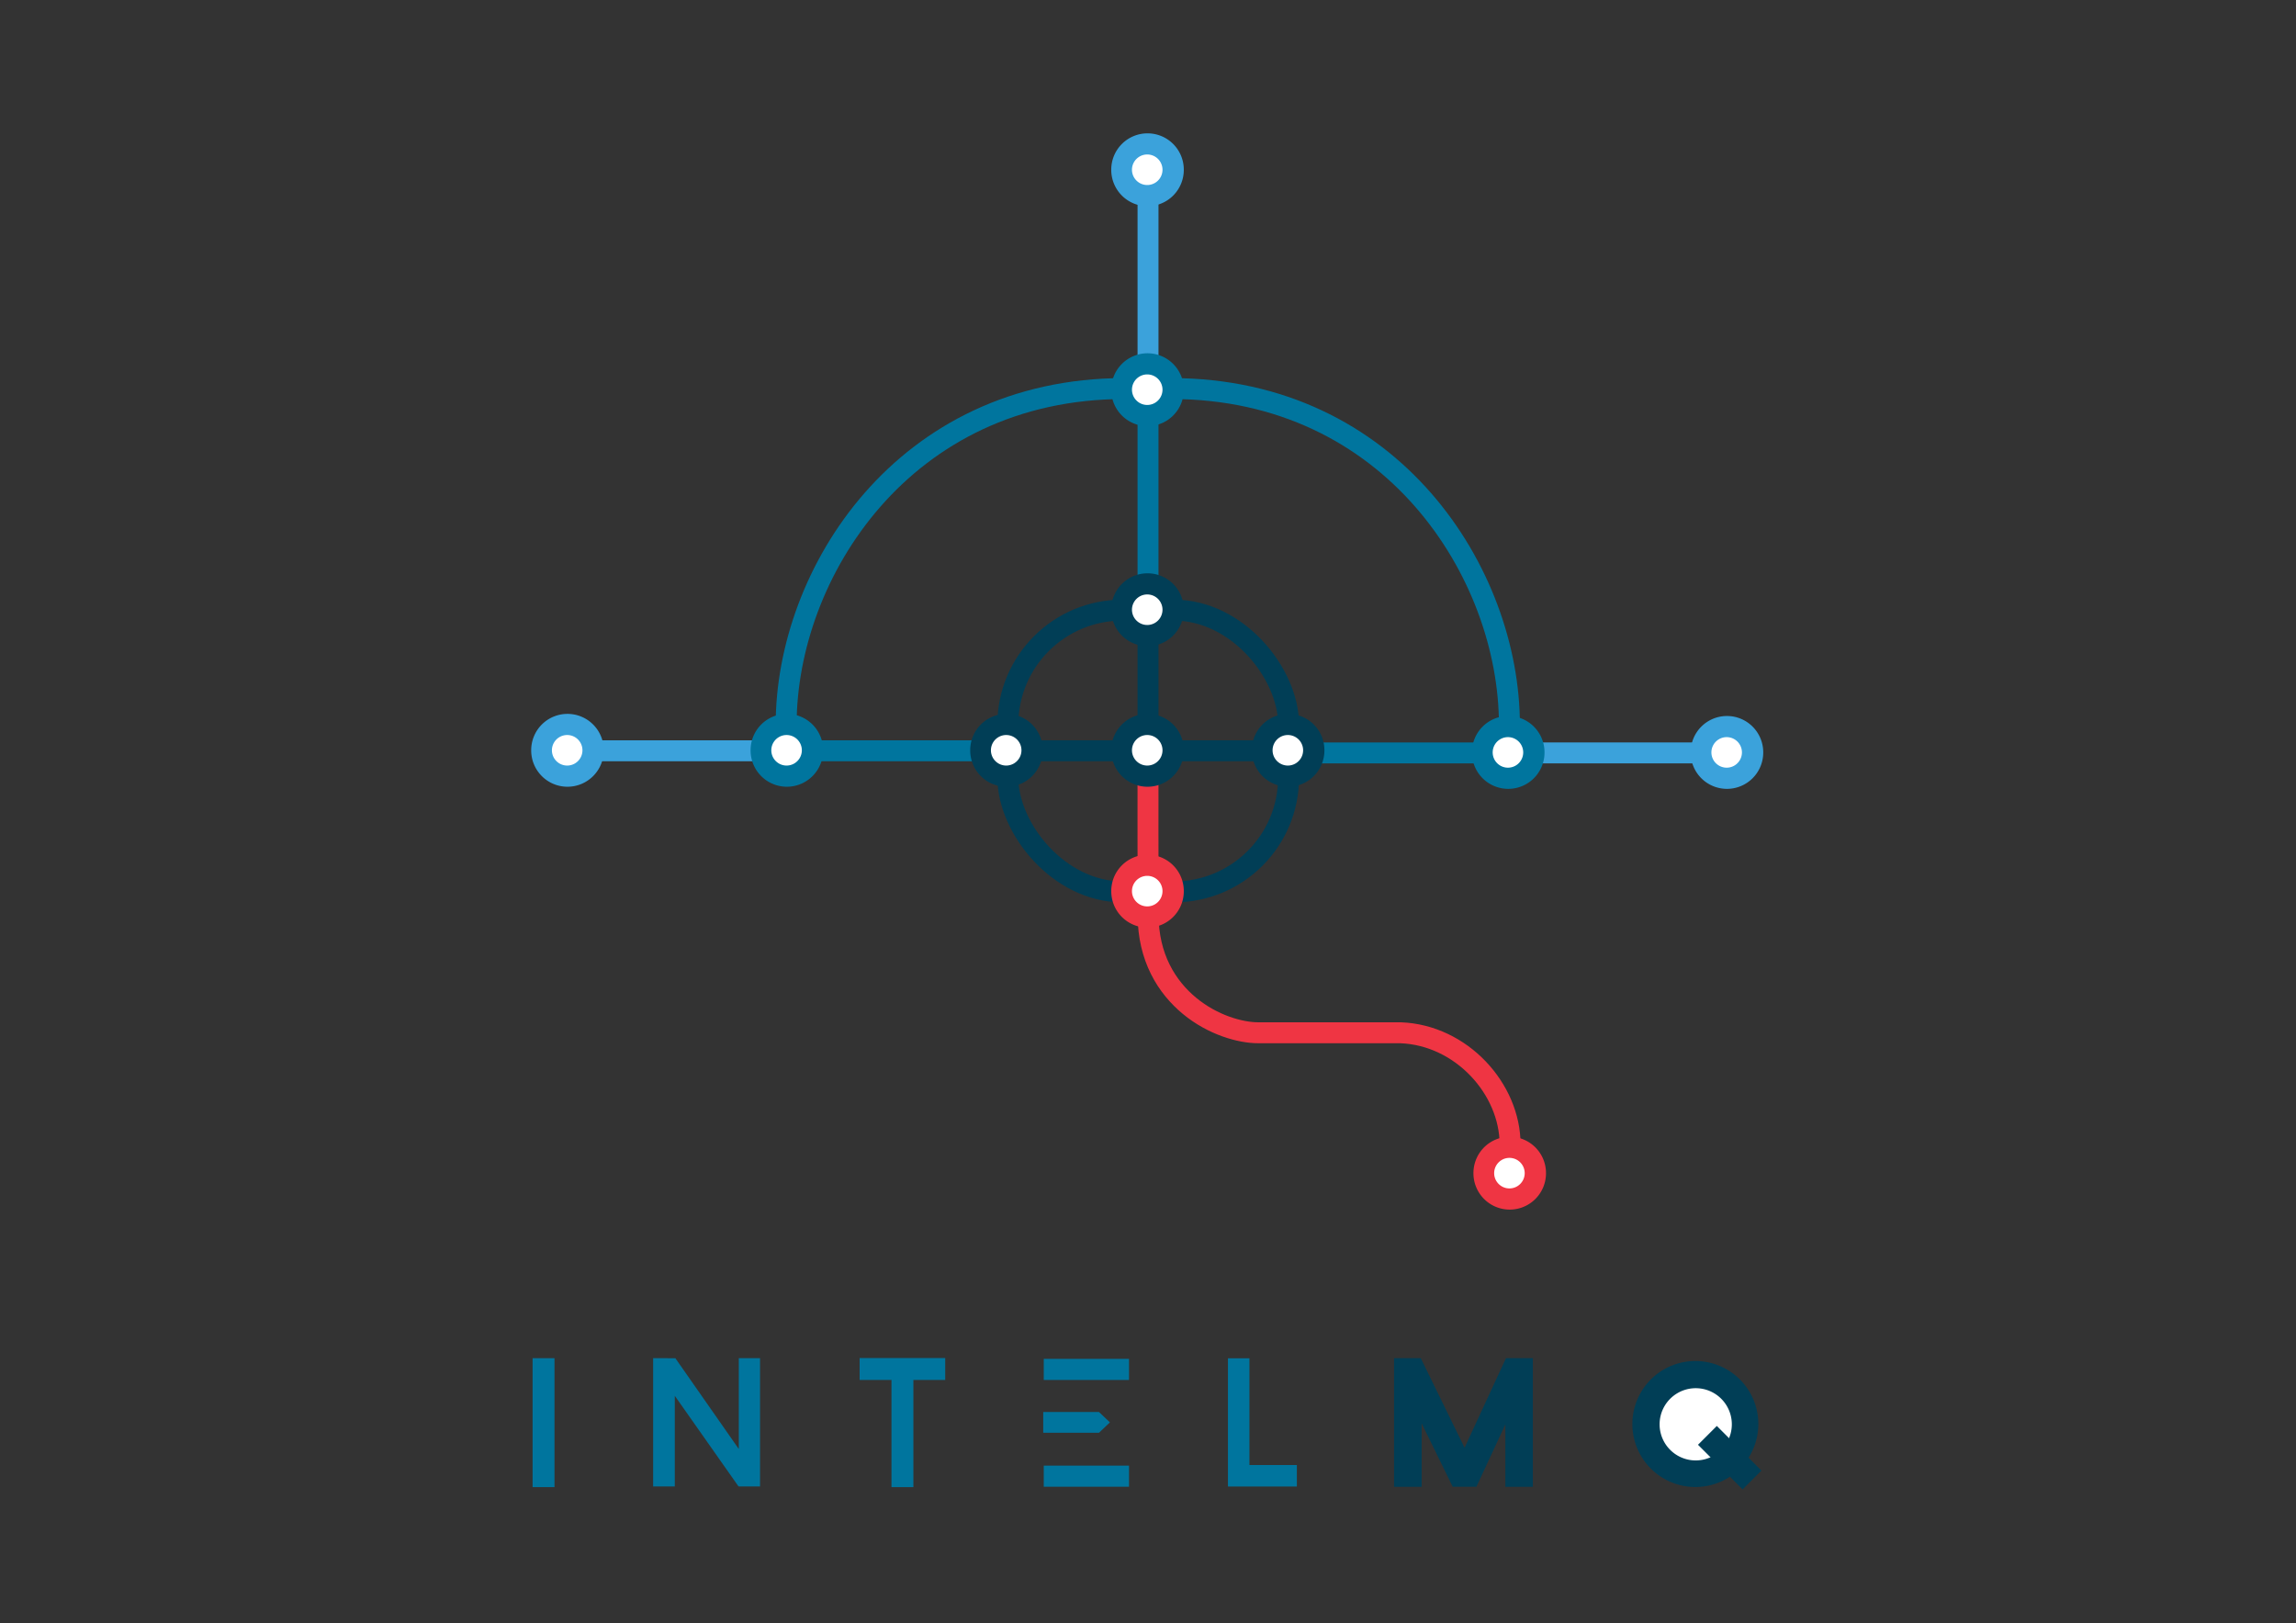 <?xml version="1.0" encoding="UTF-8" standalone="no"?>
<!-- Created with Inkscape (http://www.inkscape.org/) -->

<svg
   xmlns:dc="http://purl.org/dc/elements/1.1/"
   xmlns:cc="http://creativecommons.org/ns#"
   xmlns:rdf="http://www.w3.org/1999/02/22-rdf-syntax-ns#"
   xmlns:svg="http://www.w3.org/2000/svg"
   xmlns="http://www.w3.org/2000/svg"
   xmlns:sodipodi="http://sodipodi.sourceforge.net/DTD/sodipodi-0.dtd"
   xmlns:inkscape="http://www.inkscape.org/namespaces/inkscape"
   id="svg2"
   version="1.1"
   inkscape:version="0.48.5 r10040"
   width="3508"
   height="2480"
   sodipodi:docname="Intevation_Logo_IntelMQ.svg">
  <rect width="100%" height="100%" fill="#333333" stroke="none"/>
  <defs
     id="defs6" />
  <sodipodi:namedview
     pagecolor="#ffffff"
     bordercolor="#666666"
     borderopacity="1"
     objecttolerance="10"
     gridtolerance="10"
     guidetolerance="10"
     inkscape:pageopacity="0"
     inkscape:pageshadow="2"
     inkscape:window-width="1680"
     inkscape:window-height="1003"
     id="namedview4"
     showgrid="false"
     inkscape:zoom="0.33916314"
     inkscape:cx="1635.8518"
     inkscape:cy="1266.2042"
     inkscape:window-x="-2"
     inkscape:window-y="24"
     inkscape:window-maximized="1"
     inkscape:current-layer="layer4"
     showguides="true"
     inkscape:guide-bbox="true" />
  <g
     inkscape:groupmode="layer"
     id="layer5"
     inkscape:label="Pallet"
     style="display:none"
     sodipodi:insensitive="true">
    <rect
       style="color:#000000;fill:#00759e;fill-opacity:1;fill-rule:nonzero;stroke:none;stroke-width:8;marker:none;visibility:visible;display:inline;overflow:visible;enable-background:accumulate"
       id="rect4228"
       width="178.882"
       height="180.87"
       x="1321.245"
       y="2575.404" />
    <rect
       style="color:#000000;fill:#013e56;fill-opacity:1;fill-rule:nonzero;stroke:none;stroke-width:8;marker:none;visibility:visible;display:inline;overflow:visible;enable-background:accumulate"
       id="rect4230"
       width="178.882"
       height="180.87"
       x="1526.463"
       y="2575.404" />
    <rect
       style="color:#000000;fill:#ef3543;fill-opacity:1;fill-rule:nonzero;stroke:none;stroke-width:8;marker:none;visibility:visible;display:inline;overflow:visible;enable-background:accumulate"
       id="rect4232"
       width="178.882"
       height="180.87"
       x="1731.681"
       y="2575.404" />
    <rect
       style="color:#000000;fill:#3ba2db;fill-opacity:1;fill-rule:nonzero;stroke:none;stroke-width:8;marker:none;visibility:visible;display:inline;overflow:visible;enable-background:accumulate"
       id="rect4236"
       width="178.882"
       height="180.87"
       x="1936.899"
       y="2575.404" />
  </g>
  <g
     inkscape:groupmode="layer"
     id="layer1"
     inkscape:label="Text"
     style="display:inline"
     sodipodi:insensitive="true">
    <rect
       style="color:#000000;fill:#00759e;fill-opacity:1;fill-rule:nonzero;stroke:none;stroke-width:8;marker:none;visibility:visible;display:inline;overflow:visible;enable-background:accumulate"
       id="rect3062"
       width="33.475"
       height="196.956"
       x="813.731"
       y="2074.913" />
    <path
       style="color:#000000;fill:#00759e;fill-opacity:1;fill-rule:nonzero;stroke:none;stroke-width:8;marker:none;visibility:visible;display:inline;overflow:visible;enable-background:accumulate"
       d="m 997.906,2074.875 0,195.969 33.094,0 0,-138.469 97.562,138.719 0.219,-2.313 0,2.063 32.441,0 0,-195.969 -32.441,0 0,138.781 -96.907,-138.719 z"
       id="rect3062-3"
       inkscape:connector-curvature="0"
       sodipodi:nodetypes="ccccccccccccc" />
    <path
       style="color:#000000;fill:#00759e;fill-opacity:1;fill-rule:nonzero;stroke:none;stroke-width:8;marker:none;visibility:visible;display:inline;overflow:visible;enable-background:accumulate"
       d="m 1313.406,2074.688 0,33.469 48.656,0 0,163.719 33.469,0 0,-163.719 48.656,0 0,-33.469 -130.781,0 z"
       id="rect3062-5"
       inkscape:connector-curvature="0" />
    <path
       style="color:#000000;fill:#00759e;fill-opacity:1;fill-rule:nonzero;stroke:none;stroke-width:8;marker:none;visibility:visible;display:inline;overflow:visible;enable-background:accumulate"
       d="m 1876.156,2075.031 0,163.094 0,29.688 0,3.094 105.281,0 0,-32.781 -72.438,0 0,-163.094 -32.844,0 z"
       id="rect3062-56-2"
       inkscape:connector-curvature="0" />
    <path
       style="color:#000000;fill:#013e56;fill-opacity:1;fill-rule:nonzero;stroke:none;stroke-width:8;marker:none;visibility:visible;display:inline;overflow:visible;enable-background:accumulate"
       d="m 2129.938,2074.906 0,196.469 42.164,0 0,-96.969 47.461,96.906 36.232,0 44.226,-95.312 0,95.375 41.98,0 0,-196.469 -41.066,0 -63.246,136.781 -66.909,-136.781 z"
       id="rect3062-56-2-9"
       inkscape:connector-curvature="0"
       sodipodi:nodetypes="cccccccccccccc" />
    <path
       style="color:#000000;fill:#00759e;fill-opacity:1;fill-rule:nonzero;stroke:none;stroke-width:8;marker:none;visibility:visible;display:inline;overflow:visible;enable-background:accumulate"
       d="m 1679.134,2157.133 16.667,15.83 -16.667,15.83 -85.198,0 0,-31.66 z"
       id="rect3062-56-27-0-9"
       inkscape:connector-curvature="0"
       sodipodi:nodetypes="cccccc" />
    <rect
       style="color:#000000;fill:#00759e;fill-opacity:1;fill-rule:nonzero;stroke:none;stroke-width:8;marker:none;visibility:visible;display:inline;overflow:visible;enable-background:accumulate"
       id="rect3062-56-27-0-9-3"
       width="32.249"
       height="130.258"
       x="2239.026"
       y="-1724.978"
       transform="matrix(0,1,-1,0,0,0)" />
    <rect
       style="color:#000000;fill:#00759e;fill-opacity:1;fill-rule:nonzero;stroke:none;stroke-width:8;marker:none;visibility:visible;display:inline;overflow:visible;enable-background:accumulate"
       id="rect3062-56-27-0-9-3-6"
       width="32.249"
       height="130.258"
       x="2075.932"
       y="-1724.978"
       transform="matrix(0,1,-1,0,0,0)" />
    <path
       sodipodi:type="arc"
       style="color:#000000;fill:#013e56;fill-opacity:1;fill-rule:nonzero;stroke:none;stroke-width:8;marker:none;visibility:visible;display:inline;overflow:visible;enable-background:accumulate"
       id="path4194"
       sodipodi:cx="2609.3103"
       sodipodi:cy="2187.1057"
       sodipodi:rx="84.343803"
       sodipodi:ry="84.343803"
       d="m 2693.654,2187.106 a 84.344,84.344 0 1 1 -168.688,0 84.344,84.344 0 1 1 168.688,0 z"
       transform="matrix(1.141,0,0,1.141,-386.934,-320.023)" />
    <path
       sodipodi:type="arc"
       style="color:#000000;fill:#ffffff;fill-opacity:1;fill-rule:nonzero;stroke:none;stroke-width:8;marker:none;visibility:visible;display:inline;overflow:visible;enable-background:accumulate"
       id="path4196"
       sodipodi:cx="2588.4067"
       sodipodi:cy="2180.7861"
       sodipodi:rx="55.175915"
       sodipodi:ry="55.175915"
       d="m 2643.583,2180.786 a 55.176,55.176 0 1 1 -110.352,0 55.176,55.176 0 1 1 110.352,0 z"
       transform="translate(2.431,-4.861)" />
    <rect
       style="color:#000000;fill:#013e56;fill-opacity:1;fill-rule:nonzero;stroke:none;stroke-width:8;marker:none;visibility:visible;display:inline;overflow:visible;enable-background:accumulate"
       id="rect3062-56-27-0-9-3-2"
       width="40.698"
       height="96.446"
       x="-314.477"
       y="-3492.114"
       transform="matrix(-0.707,0.707,-0.707,-0.707,0,0)" />
  </g>
  <g
     inkscape:groupmode="layer"
     id="layer3"
     inkscape:label="Lines"
     style="display:inline"
     sodipodi:insensitive="true">
    <rect
       style="color:#000000;fill:none;stroke:#013e56;stroke-width:32;stroke-linecap:square;stroke-linejoin:round;stroke-miterlimit:4;stroke-opacity:1;stroke-dasharray:none;stroke-dashoffset:0;marker:none;visibility:visible;display:inline;overflow:visible;enable-background:accumulate"
       id="rect4876"
       width="428.962"
       height="430.382"
       x="1539.844"
       y="932.112"
       rx="174.848"
       ry="174.848" />
    <path
       style="fill:none;stroke:#00759e;stroke-width:32;stroke-linecap:butt;stroke-linejoin:miter;stroke-miterlimit:4;stroke-opacity:1;stroke-dasharray:none"
       d="m 1201.153,1107.075 c 0,-230.787 179.031,-513.477 516.774,-513.477"
       id="path4844"
       inkscape:connector-curvature="0"
       sodipodi:nodetypes="cc" />
    <path
       style="fill:none;stroke:#ef3543;stroke-width:32;stroke-linecap:butt;stroke-linejoin:round;stroke-miterlimit:4;stroke-opacity:1;stroke-dasharray:none"
       d="m 2307.23,1748.319 c 0,-84.635 -74.25,-167.103 -167.417,-170.574 l -217.51,0 c -27.435,0 -69.461,-11.922 -104.629,-40.895 -35.168,-28.974 -63.477,-74.346 -63.477,-139.284 -0.362,-83.378 -0.155,-166.771 -0.155,-250.153"
       id="path4842"
       inkscape:connector-curvature="0"
       sodipodi:nodetypes="cccscc" />
    <path
       style="fill:none;stroke:#3ba2db;stroke-width:32;stroke-linecap:butt;stroke-linejoin:miter;stroke-miterlimit:4;stroke-opacity:1;stroke-dasharray:none;display:inline"
       d="m 869.036,1146.979 c 99.842,0 214.879,0 335.535,0"
       id="path4492-7-4"
       inkscape:connector-curvature="0"
       sodipodi:nodetypes="cc" />
    <path
       style="fill:none;stroke:#00759e;stroke-width:32;stroke-linecap:butt;stroke-linejoin:miter;stroke-miterlimit:4;stroke-opacity:1;stroke-dasharray:none;display:inline"
       d="m 1201.216,1146.979 c 99.842,0 214.879,0 335.535,0"
       id="path4492-7"
       inkscape:connector-curvature="0"
       sodipodi:nodetypes="cc" />
    <path
       style="fill:none;stroke:#013e56;stroke-width:32;stroke-linecap:butt;stroke-linejoin:miter;stroke-miterlimit:4;stroke-opacity:1;stroke-dasharray:none;display:inline"
       d="m 1523.33,1146.979 c 144.548,0 297.732,0 442.906,0"
       id="path4492-5"
       inkscape:connector-curvature="0"
       sodipodi:nodetypes="cc" />
    <path
       style="fill:none;stroke:#00759e;stroke-width:32;stroke-linecap:butt;stroke-linejoin:miter;stroke-miterlimit:4;stroke-opacity:1;stroke-dasharray:none;display:inline"
       d="m 1964.559,1150.217 c 121.829,0 238.067,0 338.89,0"
       id="path4492-2"
       inkscape:connector-curvature="0"
       sodipodi:nodetypes="cc" />
    <path
       style="fill:none;stroke:#3ba2db;stroke-width:32;stroke-linecap:butt;stroke-linejoin:miter;stroke-miterlimit:4;stroke-opacity:1;stroke-dasharray:none;display:inline"
       d="m 2300.094,1150.217 344.711,0"
       id="path4492-54"
       inkscape:connector-curvature="0"
       sodipodi:nodetypes="cc" />
    <path
       style="fill:#ff0000;stroke:#013e56;stroke-width:32;stroke-linecap:butt;stroke-linejoin:miter;stroke-miterlimit:4;stroke-opacity:1;stroke-dasharray:none;display:inline"
       d="m 1754.03,1141.722 0,-215.478"
       id="path4494-4"
       inkscape:connector-curvature="0"
       sodipodi:nodetypes="cc" />
    <path
       style="fill:#ff0000;stroke:#00759e;stroke-width:32;stroke-linecap:butt;stroke-linejoin:miter;stroke-miterlimit:4;stroke-opacity:1;stroke-dasharray:none;display:inline"
       d="m 1754.03,916.09 0,-319.008"
       id="path4494-3"
       inkscape:connector-curvature="0"
       sodipodi:nodetypes="cc" />
    <path
       style="fill:#ff0000;stroke:#3ba2db;stroke-width:32;stroke-linecap:butt;stroke-linejoin:miter;stroke-miterlimit:4;stroke-opacity:1;stroke-dasharray:none;display:inline"
       d="m 1754.03,588.713 0,-337.711"
       id="path4494-9"
       inkscape:connector-curvature="0"
       sodipodi:nodetypes="cc" />
    <path
       style="fill:none;stroke:#00759e;stroke-width:32;stroke-linecap:butt;stroke-linejoin:miter;stroke-miterlimit:4;stroke-opacity:1;stroke-dasharray:none;display:inline"
       d="m 2306.18,1107.075 c 0,-230.787 -179.031,-513.477 -516.774,-513.477"
       id="path4844-3"
       inkscape:connector-curvature="0"
       sodipodi:nodetypes="cc" />
  </g>
  <g
     inkscape:groupmode="layer"
     id="layer4"
     inkscape:label="dots"
     style="display:inline"
     sodipodi:insensitive="true">
    <path
       sodipodi:type="arc"
       style="color:#000000;fill:#ef3543;fill-opacity:1;fill-rule:nonzero;stroke:none;stroke-width:8;marker:none;visibility:visible;display:inline;overflow:visible;enable-background:accumulate"
       id="path4348"
       sodipodi:cx="2315.9065"
       sodipodi:cy="1803.7494"
       sodipodi:rx="57.786533"
       sodipodi:ry="57.786533"
       d="m 2373.693,1803.749 a 57.787,57.787 0 1 1 -115.573,0 57.787,57.787 0 1 1 115.573,0 z"
       transform="matrix(0.959,0,0,0.959,85.711,62.46)" />
    <path
       sodipodi:type="arc"
       style="color:#000000;fill:#ffffff;fill-opacity:1;fill-rule:nonzero;stroke:none;stroke-width:8;marker:none;visibility:visible;display:inline;overflow:visible;enable-background:accumulate"
       id="path4352"
       sodipodi:cx="2301.4099"
       sodipodi:cy="1785.1545"
       sodipodi:rx="17.997429"
       sodipodi:ry="17.997429"
       d="m 2319.407,1785.155 a 17.997,17.997 0 1 1 -35.995,0 17.997,17.997 0 1 1 35.995,0 z"
       transform="matrix(1.296,0,0,1.296,-676.4,-521.34)" />
    <path
       sodipodi:type="arc"
       style="color:#000000;fill:#ef3543;fill-opacity:1;fill-rule:nonzero;stroke:none;stroke-width:8;marker:none;visibility:visible;display:inline;overflow:visible;enable-background:accumulate"
       id="path4348-0"
       sodipodi:cx="2315.9065"
       sodipodi:cy="1803.7494"
       sodipodi:rx="57.786533"
       sodipodi:ry="57.786533"
       d="m 2373.693,1803.749 a 57.787,57.787 0 1 1 -115.573,0 57.787,57.787 0 1 1 115.573,0 z"
       transform="matrix(0.959,0,0,0.959,-467.683,-368.392)" />
    <path
       sodipodi:type="arc"
       style="color:#000000;fill:#ffffff;fill-opacity:1;fill-rule:nonzero;stroke:none;stroke-width:8;marker:none;visibility:visible;display:inline;overflow:visible;enable-background:accumulate"
       id="path4352-2"
       sodipodi:cx="2301.4099"
       sodipodi:cy="1785.1545"
       sodipodi:rx="17.997429"
       sodipodi:ry="17.997429"
       d="m 2319.407,1785.155 a 17.997,17.997 0 1 1 -35.995,0 17.997,17.997 0 1 1 35.995,0 z"
       transform="matrix(1.296,0,0,1.296,-1229.794,-952.192)" />
    <path
       sodipodi:type="arc"
       style="color:#000000;fill:#013e56;fill-opacity:1;fill-rule:nonzero;stroke:none;stroke-width:8;marker:none;visibility:visible;display:inline;overflow:visible;enable-background:accumulate"
       id="path4348-7"
       sodipodi:cx="2315.9065"
       sodipodi:cy="1803.7494"
       sodipodi:rx="57.786533"
       sodipodi:ry="57.786533"
       d="m 2373.693,1803.749 a 57.787,57.787 0 1 1 -115.573,0 57.787,57.787 0 1 1 115.573,0 z"
       transform="matrix(0.959,0,0,0.959,-467.683,-583.551)" />
    <path
       sodipodi:type="arc"
       style="color:#000000;fill:#ffffff;fill-opacity:1;fill-rule:nonzero;stroke:none;stroke-width:8;marker:none;visibility:visible;display:inline;overflow:visible;enable-background:accumulate"
       id="path4352-5"
       sodipodi:cx="2301.4099"
       sodipodi:cy="1785.1545"
       sodipodi:rx="17.997429"
       sodipodi:ry="17.997429"
       d="m 2319.407,1785.155 a 17.997,17.997 0 1 1 -35.995,0 17.997,17.997 0 1 1 35.995,0 z"
       transform="matrix(1.296,0,0,1.296,-1229.794,-1167.352)" />
    <path
       sodipodi:type="arc"
       style="color:#000000;fill:#013e56;fill-opacity:1;fill-rule:nonzero;stroke:none;stroke-width:8;marker:none;visibility:visible;display:inline;overflow:visible;enable-background:accumulate"
       id="path4348-2"
       sodipodi:cx="2315.9065"
       sodipodi:cy="1803.7494"
       sodipodi:rx="57.786533"
       sodipodi:ry="57.786533"
       d="m 2373.693,1803.749 a 57.787,57.787 0 1 1 -115.573,0 57.787,57.787 0 1 1 115.573,0 z"
       transform="matrix(0.959,0,0,0.959,-467.683,-798.294)" />
    <path
       sodipodi:type="arc"
       style="color:#000000;fill:#ffffff;fill-opacity:1;fill-rule:nonzero;stroke:none;stroke-width:8;marker:none;visibility:visible;display:inline;overflow:visible;enable-background:accumulate"
       id="path4352-28"
       sodipodi:cx="2301.4099"
       sodipodi:cy="1785.1545"
       sodipodi:rx="17.997429"
       sodipodi:ry="17.997429"
       d="m 2319.407,1785.155 a 17.997,17.997 0 1 1 -35.995,0 17.997,17.997 0 1 1 35.995,0 z"
       transform="matrix(1.296,0,0,1.296,-1229.794,-1382.095)" />
    <path
       sodipodi:type="arc"
       style="color:#000000;fill:#013e56;fill-opacity:1;fill-rule:nonzero;stroke:none;stroke-width:8;marker:none;visibility:visible;display:inline;overflow:visible;enable-background:accumulate"
       id="path4348-3"
       sodipodi:cx="2315.9065"
       sodipodi:cy="1803.7494"
       sodipodi:rx="57.786533"
       sodipodi:ry="57.786533"
       d="m 2373.693,1803.749 a 57.787,57.787 0 1 1 -115.573,0 57.787,57.787 0 1 1 115.573,0 z"
       transform="matrix(0.959,0,0,0.959,-252.844,-583.551)" />
    <path
       sodipodi:type="arc"
       style="color:#000000;fill:#ffffff;fill-opacity:1;fill-rule:nonzero;stroke:none;stroke-width:8;marker:none;visibility:visible;display:inline;overflow:visible;enable-background:accumulate"
       id="path4352-6"
       sodipodi:cx="2301.4099"
       sodipodi:cy="1785.1545"
       sodipodi:rx="17.997429"
       sodipodi:ry="17.997429"
       d="m 2319.407,1785.155 a 17.997,17.997 0 1 1 -35.995,0 17.997,17.997 0 1 1 35.995,0 z"
       transform="matrix(1.296,0,0,1.296,-1014.955,-1167.352)" />
    <path
       sodipodi:type="arc"
       style="color:#000000;fill:#013e56;fill-opacity:1;fill-rule:nonzero;stroke:none;stroke-width:8;marker:none;visibility:visible;display:inline;overflow:visible;enable-background:accumulate"
       id="path4348-29"
       sodipodi:cx="2315.9065"
       sodipodi:cy="1803.7494"
       sodipodi:rx="57.786533"
       sodipodi:ry="57.786533"
       d="m 2373.693,1803.749 a 57.787,57.787 0 1 1 -115.573,0 57.787,57.787 0 1 1 115.573,0 z"
       transform="matrix(0.959,0,0,0.959,-683.181,-583.551)" />
    <path
       sodipodi:type="arc"
       style="color:#000000;fill:#ffffff;fill-opacity:1;fill-rule:nonzero;stroke:none;stroke-width:8;marker:none;visibility:visible;display:inline;overflow:visible;enable-background:accumulate"
       id="path4352-3"
       sodipodi:cx="2301.4099"
       sodipodi:cy="1785.1545"
       sodipodi:rx="17.997429"
       sodipodi:ry="17.997429"
       d="m 2319.407,1785.155 a 17.997,17.997 0 1 1 -35.995,0 17.997,17.997 0 1 1 35.995,0 z"
       transform="matrix(1.296,0,0,1.296,-1445.292,-1167.352)" />
    <path
       sodipodi:type="arc"
       style="color:#000000;fill:#00759e;fill-opacity:1;fill-rule:nonzero;stroke:none;stroke-width:8;marker:none;visibility:visible;display:inline;overflow:visible;enable-background:accumulate"
       id="path4348-4"
       sodipodi:cx="2315.9065"
       sodipodi:cy="1803.7494"
       sodipodi:rx="57.786533"
       sodipodi:ry="57.786533"
       d="m 2373.693,1803.749 a 57.787,57.787 0 1 1 -115.573,0 57.787,57.787 0 1 1 115.573,0 z"
       transform="matrix(0.959,0,0,0.959,-1018.731,-583.551)" />
    <path
       sodipodi:type="arc"
       style="color:#000000;fill:#ffffff;fill-opacity:1;fill-rule:nonzero;stroke:none;stroke-width:8;marker:none;visibility:visible;display:inline;overflow:visible;enable-background:accumulate"
       id="path4352-7"
       sodipodi:cx="2301.4099"
       sodipodi:cy="1785.1545"
       sodipodi:rx="17.997429"
       sodipodi:ry="17.997429"
       d="m 2319.407,1785.155 a 17.997,17.997 0 1 1 -35.995,0 17.997,17.997 0 1 1 35.995,0 z"
       transform="matrix(1.296,0,0,1.296,-1780.842,-1167.352)" />
    <path
       sodipodi:type="arc"
       style="color:#000000;fill:#00759e;fill-opacity:1;fill-rule:nonzero;stroke:none;stroke-width:8;marker:none;visibility:visible;display:inline;overflow:visible;enable-background:accumulate"
       id="path4348-45"
       sodipodi:cx="2315.9065"
       sodipodi:cy="1803.7494"
       sodipodi:rx="57.786533"
       sodipodi:ry="57.786533"
       d="m 2373.693,1803.749 a 57.787,57.787 0 1 1 -115.573,0 57.787,57.787 0 1 1 115.573,0 z"
       transform="matrix(0.959,0,0,0.959,-467.683,-1134.437)" />
    <path
       sodipodi:type="arc"
       style="color:#000000;fill:#ffffff;fill-opacity:1;fill-rule:nonzero;stroke:none;stroke-width:8;marker:none;visibility:visible;display:inline;overflow:visible;enable-background:accumulate"
       id="path4352-0"
       sodipodi:cx="2301.4099"
       sodipodi:cy="1785.1545"
       sodipodi:rx="17.997429"
       sodipodi:ry="17.997429"
       d="m 2319.407,1785.155 a 17.997,17.997 0 1 1 -35.995,0 17.997,17.997 0 1 1 35.995,0 z"
       transform="matrix(1.296,0,0,1.296,-1229.794,-1718.237)" />
    <path
       sodipodi:type="arc"
       style="color:#000000;fill:#00759e;fill-opacity:1;fill-rule:nonzero;stroke:none;stroke-width:8;marker:none;visibility:visible;display:inline;overflow:visible;enable-background:accumulate"
       id="path4348-1"
       sodipodi:cx="2315.9065"
       sodipodi:cy="1803.7494"
       sodipodi:rx="57.786533"
       sodipodi:ry="57.786533"
       d="m 2373.693,1803.749 a 57.787,57.787 0 1 1 -115.573,0 57.787,57.787 0 1 1 115.573,0 z"
       transform="matrix(0.959,0,0,0.959,83.447,-580.313)" />
    <path
       sodipodi:type="arc"
       style="color:#000000;fill:#ffffff;fill-opacity:1;fill-rule:nonzero;stroke:none;stroke-width:8;marker:none;visibility:visible;display:inline;overflow:visible;enable-background:accumulate"
       id="path4352-06"
       sodipodi:cx="2301.4099"
       sodipodi:cy="1785.1545"
       sodipodi:rx="17.997429"
       sodipodi:ry="17.997429"
       d="m 2319.407,1785.155 a 17.997,17.997 0 1 1 -35.995,0 17.997,17.997 0 1 1 35.995,0 z"
       transform="matrix(1.296,0,0,1.296,-678.664,-1164.114)" />
    <path
       sodipodi:type="arc"
       style="color:#000000;fill:#3ba2db;fill-opacity:1;fill-rule:nonzero;stroke:none;stroke-width:8;marker:none;visibility:visible;display:inline;overflow:visible;enable-background:accumulate"
       id="path4348-06"
       sodipodi:cx="2315.9065"
       sodipodi:cy="1803.7494"
       sodipodi:rx="57.786533"
       sodipodi:ry="57.786533"
       d="m 2373.693,1803.749 a 57.787,57.787 0 1 1 -115.573,0 57.787,57.787 0 1 1 115.573,0 z"
       transform="matrix(0.959,0,0,0.959,417.621,-580.313)" />
    <path
       sodipodi:type="arc"
       style="color:#000000;fill:#ffffff;fill-opacity:1;fill-rule:nonzero;stroke:none;stroke-width:8;marker:none;visibility:visible;display:inline;overflow:visible;enable-background:accumulate"
       id="path4352-1"
       sodipodi:cx="2301.4099"
       sodipodi:cy="1785.1545"
       sodipodi:rx="17.997429"
       sodipodi:ry="17.997429"
       d="m 2319.407,1785.155 a 17.997,17.997 0 1 1 -35.995,0 17.997,17.997 0 1 1 35.995,0 z"
       transform="matrix(1.296,0,0,1.296,-344.49,-1164.114)" />
    <path
       sodipodi:type="arc"
       style="color:#000000;fill:#3ba2db;fill-opacity:1;fill-rule:nonzero;stroke:none;stroke-width:8;marker:none;visibility:visible;display:inline;overflow:visible;enable-background:accumulate"
       id="path4348-5"
       sodipodi:cx="2315.9065"
       sodipodi:cy="1803.7494"
       sodipodi:rx="57.786533"
       sodipodi:ry="57.786533"
       d="m 2373.693,1803.749 a 57.787,57.787 0 1 1 -115.573,0 57.787,57.787 0 1 1 115.573,0 z"
       transform="matrix(0.959,0,0,0.959,-467.683,-1470.44)" />
    <path
       sodipodi:type="arc"
       style="color:#000000;fill:#ffffff;fill-opacity:1;fill-rule:nonzero;stroke:none;stroke-width:8;marker:none;visibility:visible;display:inline;overflow:visible;enable-background:accumulate"
       id="path4352-4"
       sodipodi:cx="2301.4099"
       sodipodi:cy="1785.1545"
       sodipodi:rx="17.997429"
       sodipodi:ry="17.997429"
       d="m 2319.407,1785.155 a 17.997,17.997 0 1 1 -35.995,0 17.997,17.997 0 1 1 35.995,0 z"
       transform="matrix(1.296,0,0,1.296,-1229.794,-2054.24)" />
    <path
       sodipodi:type="arc"
       style="color:#000000;fill:#3ba2db;fill-opacity:1;fill-rule:nonzero;stroke:none;stroke-width:8;marker:none;visibility:visible;display:inline;overflow:visible;enable-background:accumulate"
       id="path4348-6"
       sodipodi:cx="2315.9065"
       sodipodi:cy="1803.7494"
       sodipodi:rx="57.786533"
       sodipodi:ry="57.786533"
       d="m 2373.693,1803.749 a 57.787,57.787 0 1 1 -115.573,0 57.787,57.787 0 1 1 115.573,0 z"
       transform="matrix(0.959,0,0,0.959,-1353.929,-583.551)" />
    <path
       sodipodi:type="arc"
       style="color:#000000;fill:#ffffff;fill-opacity:1;fill-rule:nonzero;stroke:none;stroke-width:8;marker:none;visibility:visible;display:inline;overflow:visible;enable-background:accumulate"
       id="path4352-56"
       sodipodi:cx="2301.4099"
       sodipodi:cy="1785.1545"
       sodipodi:rx="17.997429"
       sodipodi:ry="17.997429"
       d="m 2319.407,1785.155 a 17.997,17.997 0 1 1 -35.995,0 17.997,17.997 0 1 1 35.995,0 z"
       transform="matrix(1.296,0,0,1.296,-2116.04,-1167.352)" />
  </g>
</svg>
